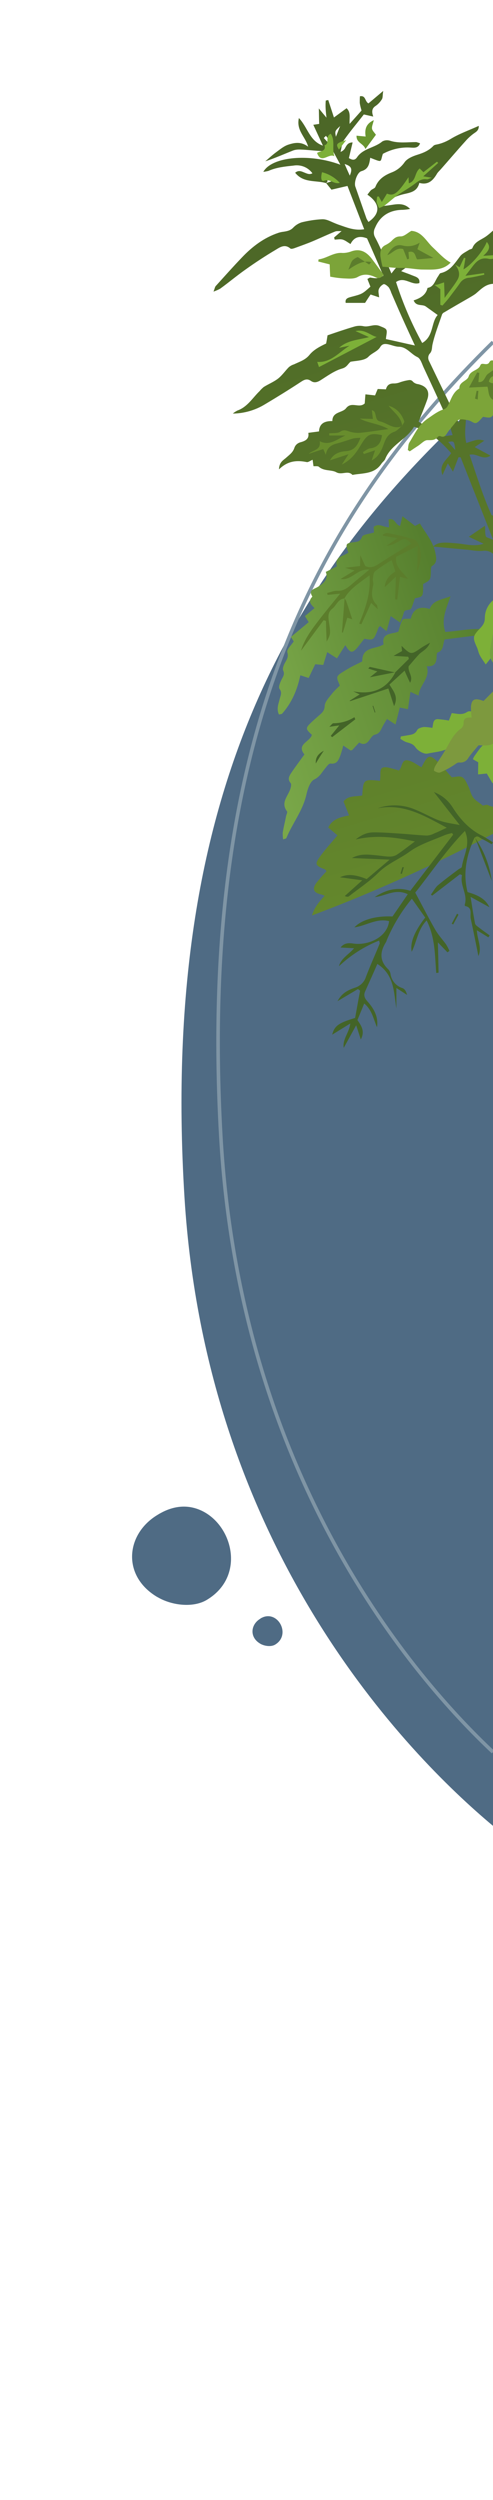 <?xml version="1.0" encoding="utf-8"?>
<!-- Generator: Adobe Illustrator 24.0.1, SVG Export Plug-In . SVG Version: 6.00 Build 0)  -->
<svg version="1.1" id="Livello_1" xmlns="http://www.w3.org/2000/svg" xmlns:xlink="http://www.w3.org/1999/xlink" x="0px" y="0px"
	 viewBox="0 0 277.1 1402.4" style="enable-background:new 0 0 277.1 1402.4;" xml:space="preserve">
<style type="text/css">
	.st0{clip-path:url(#SVGID_2_);}
	.st1{fill:#4F6B84;}
	.st2{fill:none;stroke:#7F95A5;stroke-width:2;stroke-miterlimit:10;}
	.st3{clip-path:url(#SVGID_4_);}
	.st4{fill:url(#SVGID_5_);}
	.st5{clip-path:url(#SVGID_7_);}
	.st6{fill:url(#SVGID_8_);}
	.st7{clip-path:url(#SVGID_10_);}
	.st8{fill:url(#SVGID_11_);}
	.st9{fill:#68952F;}
	.st10{clip-path:url(#SVGID_13_);}
	.st11{fill:url(#SVGID_14_);}
	.st12{fill:#436428;}
	.st13{fill:#7DB038;}
	.st14{fill:#7CA439;}
	.st15{fill:#688D2D;}
	.st16{clip-path:url(#SVGID_16_);}
	.st17{fill:url(#SVGID_17_);}
	.st18{fill:#7D993E;}
	.st19{fill:#5C7D2C;}
	.st20{fill:#51792D;}
</style>
<title>Planta</title>
<g>
	<defs>
		<rect id="SVGID_1_" x="71.5" y="33.9" width="205.6" height="990.3"/>
	</defs>
	<clipPath id="SVGID_2_">
		<use xlink:href="#SVGID_1_"  style="overflow:visible;"/>
	</clipPath>
	<g class="st0">
		<path class="st1" d="M88,895.6c0.4,0.2,0.7,0.4,1.1,0.6c7.8,4.4,19.6,5.8,27.2,1.2c24-14.4,13-47.7-8.8-51.9
			c-4.8-0.9-10.2-0.3-16,2.6c-0.9,0.5-1.8,0.9-2.7,1.5C70.8,860.2,68.3,883.6,88,895.6z"/>
		<path class="st1" d="M146.1,921.9l0.3,0.2c2.4,1.3,6,1.8,8.3,0.4c7.3-4.4,3.9-14.5-2.7-15.8c-1.7-0.3-3.4,0-4.9,0.8
			c-0.3,0.1-0.6,0.3-0.8,0.5C140.9,911.2,140.1,918.3,146.1,921.9z"/>
		<path class="st1" d="M277.1,218.4C170.7,312.5,89.1,435.8,103.7,671.8C116,869.3,229,984,277.1,1024.2"/>
		<path class="st2" d="M277.1,191.9c-94.1,92.5-166,214.2-153,445.2c10.8,191.6,108.8,304.2,153,345.7"/>
		<g>
			<defs>
				<path id="SVGID_3_" d="M314.3,411.1c1.6,7.8,3.6,15.5,5.7,24c-5.5-1.8-9.2-5.8-14.8-5.6c0.2,5.1,6.1,3.9,7.5,7.8
					c-2.1,0.7-4,1.4-5.9,1.9c-7.5,2.3-14.7,5.5-21.4,9.7c-3.4,2.1-6.4,5.2-11.1,2.7c-0.9-0.5-2.5,0.3-2.9,0.3
					c-2.1-1.8-4.2-2.8-5.4-4.5c-1.4-1.9-1.8-4.4-2.9-6.6c-0.9-1.8-1.8-4.1-3.4-4.9c-1.6-0.8-3.8,0-5.8,0.1c-2-2.2-4-4.7-6.2-7
					c-6.3-6.3-6.9-6.2-10.8,1.4c-2.4-1.3-4.7-3.2-7.3-3.8c-4.2-1.1-3.3,4.1-5.5,5.6c-2-0.7-4-1.2-6.1-1.7c-3.5-0.5-4.3,0.4-4.2,3.9
					c0,1.2-0.1,2.4-0.2,3.6c-9.3-1-9.4-0.8-10,8.2c-3.5,0.8-7.9-0.2-10.5,3.4l3.1,7.8c-5.2,1-9.4,2.1-11.7,6.8l5.2,4.4
					c-3.3,3.9-6.6,7.5-9.4,11.3c-3.6,4.9-3.3,5.6,2.4,7.8c0.3,0.1,0.5,0.6,0.8,1.1c-2.1,2.1-4,4.3-5.8,6.6c-2.4,3.5-1.3,5.5,3.1,6.4
					c0.6,0.2,1.2,0.4,1.7,0.7c-3.3,3.4-6,6.9-7.1,11c38.1-14.3,75.2-31.3,111-50.8c-1.1-0.5-2.4-1.1-4.1-1.7
					c1.4-7.3,1.4-7.4,4.3-9.1c9.1-5.3,18.8-9.3,28.9-11.9c1.5-0.3,3.1-0.5,4.6-0.6c0.2,1.3,0.5,2.4,0.6,3.4c1.7-1.1,3.4-2.1,5.1-3.2
					c0-2.4,0.8-3,4.4-4.8c2.7-1.4,5.5-2.5,8.4-3.5c2.4-1.6,4.7-3.1,7.1-4.7c-0.6,0.1-1.2,0.3-1.9,0.5c-6.4,1.7-12.6,4.1-19.3,6.3
					c-1.1-4.2-2.3-8.5-3.4-12.8c-2.3-9.2-4.5-18.5-6.8-27.7c-0.5-2.1-1.2-4.2-4.4-5.4C309.8,396.2,312.8,403.6,314.3,411.1"/>
			</defs>
			<clipPath id="SVGID_4_">
				<use xlink:href="#SVGID_3_"  style="overflow:visible;"/>
			</clipPath>
			<g class="st3">
				
					<linearGradient id="SVGID_5_" gradientUnits="userSpaceOnUse" x1="-889.713" y1="-286.966" x2="-881.46" y2="-286.966" gradientTransform="matrix(15.53 52.21 52.21 -15.53 28956.361 42118.566)">
					<stop  offset="0" style="stop-color:#4C6727"/>
					<stop  offset="1" style="stop-color:#688D2D"/>
				</linearGradient>
				<polygon class="st4" points="332.9,380.3 356.5,459.8 173.2,514.4 149.6,434.8 				"/>
			</g>
		</g>
		<g>
			<defs>
				<path id="SVGID_6_" d="M278.4,294.4c0.5-0.2,0.9-0.4,1.4-0.6l1.2,3.7l-0.9,0.4C279.6,296.7,279,295.6,278.4,294.4 M251.9,247.9
					c3.4-0.6,3.4-0.6,4,4.6L251.9,247.9 M193.7,92c3.5,1.1,4.7,2.4,2.9,6.5C195.4,95.9,194.7,94.3,193.7,92 M182,77.4
					c0.4-0.4,0.8-0.8,1.2-1.2c0.8,1,1.5,1.9,2.3,2.9c-0.4,0.3-0.7,0.6-1.1,0.9L182,77.4 M191.2,70.7c-0.9,2.1-1.5,3.9-2.4,6
					C188.2,73.5,188.2,73.5,191.2,70.7 M183.5,66c-1.6-1.9-2.7-3.2-4.3-5.2c0.1,3.6,0.1,6.2,0.2,8.7l-3.3,0.5l5.4,11.7
					c-7.5-2.6-8.5-10.2-13.5-15.5c-1.6,7,3.7,10.5,5.2,16.1c-3.9-3-7.6-2.3-11-1.2c-2.6,0.8-4.8,2.7-7,4.3c-2.2,1.6-4.1,3.4-6.1,5.1
					c5.5-1.8,10.6-4.1,15.7-6.1c1.4-0.5,2.9-0.6,4.4-0.5c3.1,0.1,6.2,0.5,9.3,0.7c3,0.2,5.9,0.3,8.8,0.4l4,7.4
					c-17.3-6.5-38.5-4.6-43.3,4c1-0.1,1.9-0.3,2.8-0.5c4.5-2,9.3-2.5,14.1-3c4.1-0.7,8.2,0.9,10.7,4.3c-1.6,0.9-3,0.2-4.5-0.4
					c-1.7-0.7-3.3-1.5-5.2,0.1c4.7,5.9,11.6,4.1,17.3,5.8c2.5-1.7-1.2-2.4-0.3-4.5l4.5,1.8c0,0.4,0,0.9,0.1,1.3l-4.2,1.4l3,3.7
					l9-2.1c3.1,8,6.2,16,9.4,24.3c-5.6,0.9-10-1.1-14.2-2.5c-4.8-1.7-6.6-3.3-9.7-3.1c-3.8,0.2-7.5,0.8-11.2,1.7
					c-1.9,0.6-3.6,1.7-4.9,3.1c-1.6,1.6-3.5,1.9-5.4,2.2c-0.9,0.1-1.9,0.3-2.8,0.6c-8.1,2.7-14.7,7.7-20.5,13.8
					c-5,5.2-9.8,10.6-14.7,16c-0.5,0.5-0.6,1.4-1.3,3.2c1.3-0.5,2.6-1,3.8-1.7c4.7-3.4,9.1-7.1,13.9-10.5c5.6-4,11.4-7.8,17.3-11.3
					c2.3-1.4,5.1-3.4,8.2-0.7c0.5,0.4,1.8,0,2.6-0.3c3.5-1.3,7-2.5,10.5-4c4-1.7,8-3.6,12-5.2c0.9-0.4,2-0.2,3.7-0.3l-4.2,3.6
					c0.1,0.4,0.2,0.8,0.3,1.2c1.5,0,3.1-0.4,4.5,0c1.4,0.4,2.8,1.5,4.4,2.5c1.9-3.8,4.9-4.9,9.3-3.2c3,6.7,6.1,13.9,9.2,21
					c-3.6,1.6-3.6,1.6-7.3,1c-0.4-0.1-0.9,0.4-1.7,0.8c0.6,1.6,1.2,3,1.7,4.3c-4.6,4.1-4.6,4.1-10.7,5.7c-1.8,0.5-3.7,0.9-3.2,3.4
					h10.9c1.1-1.7,2.1-3.3,3.1-4.7l4.8,1.6c-0.2-2-0.6-3.4-0.2-4.5c0.5-1.3,1.5-2.3,2.7-2.9c0.7-0.2,2.1,0.9,2.9,1.8
					c0.6,0.9,1.1,2,1.4,3c2.6,6,5.2,12,7.9,17.9c1.6,3.5,3.2,7,5.4,11.7c-6.1-1.3-11.1-2.5-16.3-3.6c0.1-0.6,0.1-1.1,0.2-1.6
					c0.7-4.2,0.3-4.1-3.6-5.7c-3.2-1.4-6.1,0.7-9.1,0.1c-1.8-0.4-3.6-0.3-5.3,0.2c-5.1,1.5-10.1,3.2-15,4.9
					c-0.3,1.8-0.5,3.2-0.8,4.6c-3.6,1.7-7,3.5-9.3,6.3c-2.4,3-5.7,3.9-8.8,5.4c-1,0.3-1.9,0.8-2.8,1.5c-2,2-3.7,4.5-5.9,6.3
					c-2.5,2-5.6,3.2-8.3,4.9c-0.8,0.7-1.6,1.4-2.2,2.2c-4,3.8-6.9,9-12.6,11c-0.9,0.5-1.8,1-2.5,1.7c6.4-0.1,12.6-1.9,18-5.2
					c6.9-4.1,13.7-8.3,20.4-12.7c2-1.3,3.5-1.8,5.5-0.4c1.7,1.2,3.4,0.8,5.2-0.3c4-2.5,8-5.5,12.4-6.7c2.7-0.8,3.2-2.7,4.7-3.8
					c3.5-0.6,7.9-0.6,10-2.8c2.1-2.2,5.1-2.9,6.6-5.4c1.1-1.9,2.6-1.9,4.3-1.6c2,0.4,4,1.3,6,1.4c4.6,0,6.9,4.1,10.6,5.8
					c1.7,0.8,2.5,3.6,3.4,5.6c4.5,9.7,9,19.3,13.3,29c1.2,2.7,1.9,5.5,3.1,9.2c-2.7,0.2-5,1-6.4,0.2c-4.4-2.2-8.5-5.1-12.7-7.8
					c1.7-4.2,3.4-8.3,4.9-12.5c1.5-4.5-0.4-7.4-5.1-8.5c-1-0.1-2-0.5-2.8-1.2c-1.3-1.6-2.3-1.1-4.1-0.8c-1,0.2-2,0.5-3,0.8
					c-1.2,0.5-2.4,0.8-3.7,0.8c-2.9-0.1-4,1.2-4.6,3.3l-4.6-0.2c-0.6,1.4-1.1,2.6-1.5,3.6l-5.4-0.6c-0.2,2.1-0.3,3.9-0.4,5.1
					c-1.5,1.4-3.2,1.2-4.9,1c-1.9-0.2-3.9-0.5-5.6,1.7c-2.1,2.7-7.7,1.8-7.7,7.2c-4.4-0.1-7.3,1.4-7.5,5.8l-6,0.8
					c0.6,3.6-1.8,4.6-4.8,5.4c-1.4,0.5-2.5,1.5-3,2.9c-0.8,2.6-2.7,3.9-4.5,5.5c-1.6,1.5-4.1,2.5-4.2,6.7c5-4.9,10.1-5.2,15.6-4.1
					c0.9,0.2,2-0.8,3.3-1.3c0.2,1.3,0.3,2.3,0.5,3.6c1.1,0.1,2.5-0.2,3.1,0.4c2.9,2.5,7,1.5,9.7,3c3.2,1.8,6.5-1.3,9.1,1.5
					c5.8-1.1,12.3-0.3,16.3-6.3c0.6-0.9,1.7-1.6,2.1-2.6c3.2-8.1,12-10.9,16.2-18.1c9.2,2.6,15.2,8.4,20.9,14.8
					c-2.5,3.8-7.1,6.3-4.9,12.3c1.1-2.5,2-4.3,3-6.6c1.1,1.7,1.8,2.9,2.9,4.7l3.1-8.1h1.2l18.3,46.3c-2-0.9-3.8-1.2-4.1-1.9
					c-0.6-1.7-0.3-3.7-0.5-6l-9.1,6.2l8.3,3.9c-5.3,1.8-10.1,0.2-15-0.2c-8.6-0.8-10.6-0.6-13.4,1.8l18.5,1.7c3.2,0.3,6.4,1,9.5,0.7
					c3.3-0.5,6.4,1.3,7.7,4.4c2.1,4.5,4.3,9.1,6.3,13.7c1.1,2.7,2.4,5,6.3,5.4c-0.3-1.9-0.7-3.7-1.3-5.5c-1.3-3.9-2.6-7.8-4.2-11.6
					c-1.2-2.4-1.2-5.2,0-7.5c1-2.2,2.3-4.3,3.7-6.2c5.2-6.7,10.6-13.4,16.1-20.4c0.9,2.3,1.9,5,2.1,5c4.1-1.1,3.2,3.5,5.8,4.6
					l3.9-1.7c1.4,1.2,2.3,2.7,3.6,3c1.1,0.3,2.5-0.7,3.7-1.1l4.8,4l2.9-3.6l9,3.8c0.8-1.9,1.3-3.2,1.8-4.6c9.9,5.4,8,4.5,11.5-3.8
					c8.5-0.1,8.5-0.1,10.3-3.4l7.3,0.8c0.4-2.1,0.7-3.8,1.1-5.7l9.5-1.1c-0.1-1.9-0.2-3.2-0.2-4.6c1.8-0.2,3.5,0.2,4.7-0.5
					c1.1-0.7,1.7-2.4,2.5-3.5l6.6,2.4l1.8-6.7c2.1,0.7,3.9,1.4,5.9,1.9c2.9,0.7,2.5-2.5,3.6-3.8c2,0.9,3.8,2.4,5.3,2.1
					c1.8-0.3,3.2-2.1,3.9-2.6c4.5-0.1,8.3,0.4,11.6-0.5c3.5-1,7.8,0.5,11.6-3.4c-7.3-1.8-13.3-4.7-20-5.4c-4.8-0.5-9.5-1.4-14.2-2
					c-4.7-0.6-9.3-1.7-13.7-3.2c-3.5-1.2-7.1-3.2-11.3-0.1c-0.4-2.7-1.6-4.2-4.2-3.6c-1.9,0.5-3.9,0.7-5.9,1.1
					c-1.4-6.3-1.7-5.2-10.4-3.2c0-1.5,0-3.1-0.1-5.4l-10.2,4.1l-1.6-5.1l-6.9,3l-2.8-3.5l-9.5,6.4l-2.9-4.1
					c-2.2,2.3-4.1,4.2-6.1,6.2c-5.1,0-9.3,2-11.9,6.9l-3.4-0.3c-1.5,1.6-2.4,3-3.6,3.7c-3.1,1.8-3.6,3-1.1,5.4
					c1.8,1.6,3.8,3,5.9,4.1c1.3,0.8,2.8,1.5,5.2,2.7c-2.1,0.5-3.2,0.8-4.2,1.1c-1.1,0.2-2.2,0.6-3.1,1.1c-0.9,0.6-2.1,1.6-2.1,2.4
					c0,1,1.1,2,1.8,2.9c-3.9,4.1-3.9,4.1-1.2,7.3c-5.2,6.2-10.4,12.4-15.5,18.5l-1-0.6c1.2-2.5,2.4-5.1,3.8-8
					c-4.5-2.2-9.4-0.3-14.1-1.7c-4.9-10.8-8.4-22.3-12.4-33.9c4.2-1.1,7.3,3.4,11.8,0.5l-8.9-4.8l5.4-3.6c-3.3-0.9-3.3-0.9-10.1,1.3
					c-1.6-6.2,0.3-12.5-0.1-18.7l-1.4-0.1c-0.9,2.5-1.8,5-2.7,7.5c-5.6-11.6-11.1-23-16.6-34.4c-0.9-1.5-0.8-3.4,0.4-4.6
					c1.3-1.5,1-3.3,1.4-5c1.3-5.8,3.5-11.3,5.4-16.9c0.3-0.5,0.7-0.9,1.2-1.1c4.7-2.8,9.4-5.5,14.1-8.2c1.2-0.7,2.4-1.4,3.5-2.2
					c3-2.5,5.6-5.5,10.1-5.6c1.3-0.2,2.5-0.9,3.2-2.1c1.8-3.1,3.3-6.3,7.3-7.2c0.4-0.1,0.8-0.9,0.9-1.4c0.2-3.2,2.5-5.2,4.7-6.8
					c-0.2-1.8-1.1-3.8-0.4-4.9c1.3-2,3.1-3.7,5.2-4.7c6-2.5,10.5-6.9,14.7-11.5c3.1-3.3,5.8-7,8.6-10.5c-3.4,0.8-6,2.5-8.8,3.7
					c-1.5,0.6-3.1,1.1-4.8,1.4c-3.2,0.7-6.4,1.4-8.6,4.5c-0.2,0.3-1,0.2-1.5,0.3c-4.7,1.2-9.9,1.5-12.6,6.4l-4-0.9
					c-3.2,2.8-5.6,5.4-8.4,7.3s-6.1,2.8-7.4,6.4c-0.2,0.5-1.2,0.6-1.8,0.9c-1.8,1.2-4,2.1-5.2,3.8c-3,3.9-5.5,8.1-10.8,9.3
					c-0.6,0.1-1,1.1-1.4,1.7c-1.8,2.4-2.3,6-6,6.6c-0.9,4-4.1,5.8-7.8,7c1.4,3.6,4.9,2,6.8,3.4l6.7,4.8c-3.8,4.1-2.1,11.9-8.7,15.7
					c-6-10.9-10.9-22.4-14.7-34.2c4.8-3.3,8.6,2,13.1,0.6c0.5-3-1.9-3.5-3.9-4.3c-1.9-0.8-4-1.5-6.3-2.4c1.8-1.6,4.1-2.1,3-5
					c-4.1,0.2-6.2,3.4-8.5,6.3c-1.6-3.7-2.9-7-4.4-10.2c-1.5-3.4-3-6.8-4.8-10.1c-0.9-1.6-0.9-3.6,0-5.3c2.8-6.7,8.2-10.1,15.8-10.1
					c1.3-0.1,2.6-0.2,3.9-0.5c-4.5-4.6-9.5-1.9-15.2-1.7c4.1-4.7,8.8-6,13.4-7c3.4-0.8,6-1.9,7-5.9c5.1,1.4,7.8-1.5,10-5.3
					c0.6-0.9,1.4-1.6,2.1-2.4c4.6-5.2,9.1-10.5,13.8-15.7c1.3-1.5,2.8-2.9,4.4-4.1c1.5-1.1,3.2-1.8,3.1-4.5
					c-5.5,2.5-11,4.4-15.9,7.4c-2.2,1.3-4.5,2.3-7,2.9c-0.9,0.2-1.9,0.3-2.5,0.8c-2.6,2.8-5.8,4.1-9.4,5.2c-2.5,0.8-5.5,2.1-6.9,4.1
					c-1.8,2.6-4.3,4.6-7.2,5.7c-4.1,1.6-7.5,3.8-9.2,8.1c-0.3,0.9-1.8,1.2-2.6,2c-0.7,0.8-1.3,1.6-1.9,2.4c7.3,5,7.4,10.6,0.6,15.3
					c-0.4-0.6-0.8-1.3-1.1-1.9c-2.1-6-4.2-12-6.3-18c-0.8-2.4,1.1-8,3.5-8.6c4.1-1.2,4.4-4.3,4.9-7.5c7.2,2.8,5.5,2.5,7.1-2.2
					c4.8-2.6,10.3-3.9,15.7-3.5c1.9,0.1,4.2,0.4,5.2-2.4c-0.7-0.3-1.4-0.5-2.1-0.7c-5,0-10,0.8-14.9-0.8c-1.4-0.4-3-0.3-4.3,0.5
					c-4.3,3.6-10.7,3.8-14.1,8.8c-1.4,2.1-3,1.4-4.6,0.5c0.7-3,1.4-5.8,2.1-8.8c-2.4,0-3.2,1.3-4,2.7c-0.5,1.2-1.6,2.2-2.8,2.6
					c0.7-2.5,0.7-4.9,1.8-6.4c3.5-5,7.5-9.7,11.3-14.6l5.3,1.2c-1-2.8-0.8-4.7,1.5-6.1c1.4-1,2.5-2.2,3.4-3.7
					c0.5-0.8,0.3-2.1,0.7-4.6l-8.3,7c-2.1-1.1-1.4-4.6-4.8-4c-0.1,1.2-0.1,2.5-0.1,3.7c0.2,1.5,0.6,2.9,1,4.3
					c-2.1,2.4-4.2,4.7-6.7,7.5c-0.2-3.6,0.8-6.5-1.7-8.8l-7.1,5.2l-3.2-9.8l-1.4,0.3C182.8,59.6,183.1,62.5,183.5,66"/>
			</defs>
			<clipPath id="SVGID_7_">
				<use xlink:href="#SVGID_6_"  style="overflow:visible;"/>
			</clipPath>
			<g class="st5">
				
					<linearGradient id="SVGID_8_" gradientUnits="userSpaceOnUse" x1="-889.713" y1="-285.418" x2="-881.46" y2="-285.418" gradientTransform="matrix(15.53 52.21 52.21 -15.53 28958.69 42117.926)">
					<stop  offset="0" style="stop-color:#4C6727"/>
					<stop  offset="1" style="stop-color:#688D2D"/>
				</linearGradient>
				<polygon class="st6" points="363,-2.5 449.7,288.8 167.9,372.6 81.3,81.3 				"/>
			</g>
		</g>
		<g>
			<defs>
				<path id="SVGID_9_" d="M249.3,335.8c-3.4,1.1-6.4,2.1-7.8,5.8c-5.7-1.8-9.3,0-10.6,5.4c-1.9,0.2-4.1-0.1-4.6,0.6
					c-1.2,1.9-1.6,4.3-2.4,6.7c-1,0.4-2,0.7-3,0.8c-3.1,0.7-6.3,1.3-5.3,6.4c-1.5,0.8-3.1,1.4-4.7,1.7c-3.8,1-7.4,2-7.3,7.8
					c-1.7,0.9-3.4,1.7-5,2.5c-1.8,0.9-3.6,2-5.4,3.1c-1.4,0.9-3.3,1.9-3.6,3.2c-0.3,1.3,0.9,3.2,1.4,4.8c-1.5,1.4-3,2.8-4.3,4.4
					c-1.7,2.2-4.1,4.6-4.2,7s-1.2,3.6-2.7,4.9c-1.5,1.3-3.1,2.7-4.6,4.1c-3.6,3.4-3.6,3.8,0.1,7.2c-1,3.9-8.9,5.3-4.2,11
					c-2.5,3.5-5.1,6.9-7.5,10.5c-1.1,1.7-2.1,3.5-0.2,5.6c0.5,0.6,0.1,2.4-0.3,3.5c-1.4,4-5.4,7.5-1.8,12.3c0.4,0.5-0.3,1.8-0.5,2.7
					c-0.6,3.1-1.4,6.2-1.9,9.3c0,1.3,0,2.6,0.3,3.9c1-0.5,1.7-0.6,1.8-1c3.4-8.2,9.2-15.3,11.2-24.2c0.7-3.2,2.1-7.5,4.5-8.6
					c3.1-1.5,4.2-4,6-6.1c0.9-1.1,2.1-2.9,3.1-2.8c3.7,0.5,4.5-2.1,5.5-4.5c0.6-1.8,1.2-3.7,1.6-5.6l4.2,2.8
					c0.5-0.2,0.8-0.2,0.9-0.3c1.1-1.2,2.3-2.5,3.9-4.2c2.5,1.6,4.3,0.7,5.8-1.5c0.8-1.1,1.8-2.7,3-2.9c2.5-0.5,3.2-2.3,4.1-4.1
					c0.8-1.6,1.8-3.1,2.7-4.7l4.8,3.1c0.9-3.5,1.6-6.4,2.4-9.5l4.6,0.9c0.5-3.4,0.9-6.4,1.4-9.7l4.6,2.1c0.4-6.1,6.7-9.6,4.6-16.5
					c4.3,0.4,5.4-1.9,5.5-5.1c0-0.9,0.1-2.5,0.6-2.6c3.4-1.1,2.8-4.4,3.9-7.3l14.2-1.8c4.6-0.6,9.4,0.2,13.7-2.6
					c-9.1-3.1-18.2-0.4-27.5,0.2c-2.5-7,0.6-13.1,2.9-20C251.8,335,250.6,335.4,249.3,335.8"/>
			</defs>
			<clipPath id="SVGID_10_">
				<use xlink:href="#SVGID_9_"  style="overflow:visible;"/>
			</clipPath>
			<g class="st7">
				
					<linearGradient id="SVGID_11_" gradientUnits="userSpaceOnUse" x1="-890.686" y1="-417.821" x2="-882.44" y2="-417.821" gradientTransform="matrix(17.174 -5.65 -5.65 -17.174 13077.566 -11784.4)">
					<stop  offset="0" style="stop-color:#7BA94A"/>
					<stop  offset="1" style="stop-color:#567F2E"/>
				</linearGradient>
				<polygon class="st8" points="127.6,375.4 269.2,328.8 300.6,424.3 159,470.9 				"/>
			</g>
		</g>
		<path class="st9" d="M342.3,409.1c-3.2,0.2-5.9,1-8.2,0.4c-3.3-0.9-6.4-2.8-9.5-4.3c-0.2-0.1-0.2-0.6-0.5-1.3
			c1.9-2.1,4.6-3.1,7.4-2.7c3.2,0.4,6.2,0.1,8.9-2.4c1.7,2.7,3.1,5,4.3,7c4.2-0.3,8.1-1.3,11.7-0.6c3.2,0.7,6.1,3.2,9,5.2
			c0.6,0.4,0.5,1.9,0.8,3.1c-3,0.3-6,0.5-9,0.4c-1.3-0.1-2.5-1.5-3.6-2.4c-4.9-3.7-7.1-3.2-10,2.1c-1.3,2.5-2.4,5-3.8,7.5
			c-0.7,1.2-1.7,2.2-2.8,3C336.2,418.5,340.4,414.7,342.3,409.1"/>
		<path class="st9" d="M211.3,75.6c-1.9,2.6-3.7,5-5.9,8c-1.1-3.2-5.2-3.4-5-7.5c1.8,0.2,3.3,0.3,5.1,0.5c-0.5-3.6-0.2-7,4.6-9.2
			c-0.5,2.2-1.2,3.6-1,4.8C209.3,73.3,210.4,74.3,211.3,75.6"/>
		<g>
			<defs>
				<path id="SVGID_12_" d="M218.4,291.4c0.1,1.4,0.2,2.8,0.3,4.4c-3.1,0-5.9-2.6-8.7-0.2c0.1,1.1,0.2,2.1,0.2,3.1
					c-2.6,0.8-6.3,1.1-6.7,2.4c-1.1,3-2.9,2.8-5.1,3.1c-4.1,0.5-4.3,1.1-2.6,5.8c-3,2.2-8,2.1-6.4,7.7l-6.3,3.1
					c1.7,4.4-1.5,6.5-4.3,8.3c-2.2,1.5-5.7,1.6-3.2,5.6c-2.8,2.6-0.7,4.5,1.2,6.4l-5.4,4.5l2.1,3.4c-3.4,2.8-6.6,5.5-10,8.3
					c0.6,0.9,1.2,1.8,1.6,2.5c-1.4,2.1-4.1,4.6-3.6,6.1c0.9,3-0.7,4.5-1.7,6.6c-0.5,1.1-1.1,2.7-0.6,3.7c1,2.1-0.2,3.5-1,5.1
					c-0.8,1.7-1.8,4.1-1.1,5.1c1.6,2.1,0.6,3.7,0.1,5.7c-0.7,2.8-1.9,5.6-0.4,8.7c0.8-0.2,1.5-0.2,1.8-0.5
					c5.4-6.1,8.5-13.3,10.2-21.5l4.7,1.5c1.3-2.8,2.5-5.3,3.7-7.7l4.5,0.4c0.7-2.4,1.5-4.7,2.2-7.2l5.5,3.5l4.7-7.4
					c2.8,4.6,3.9,4.7,6.9,1.2c1.3-1.6,2.5-3.2,3.8-4.8c4.9,0.9,5.1,0.8,7-3.7c0.4-0.9,0.6-1.8,1-2.6c0.1-0.3,0.5-0.5,0.9-0.8
					l3.6,2.9c0.9-3.2,1.6-5.8,2.3-8.5l5.3,3.6c0.8-1.7,1.5-3.5,2-5.3c0.3-1.5,1.4-1.6,2.4-1.8c0.5,0,1.1-0.2,1.5-0.4
					c0.5-0.4,0.7-1.3,1-2c0.5-1.4,1-2.8,1.4-4.1c4.7-0.9,4.7-0.9,4.6-8c4.3-2.3,4.3-2.3,4.4-7.7c0-0.8,0.1-2.1,0.6-2.4
					c3-1.7,2.5-4.4,2-6.9c-1.1-6.6-5.6-11.5-8.8-17c-1.4,0.7-2.1,1.1-2.7,1.4l-7.1-5.4l-1.3,5.4C222.2,294.5,222,290.2,218.4,291.4
					L218.4,291.4z"/>
			</defs>
			<clipPath id="SVGID_13_">
				<use xlink:href="#SVGID_12_"  style="overflow:visible;"/>
			</clipPath>
			<g class="st10">
				
					<linearGradient id="SVGID_14_" gradientUnits="userSpaceOnUse" x1="-878.468" y1="-452.47" x2="-870.226" y2="-452.47" gradientTransform="matrix(12.909 -4.247 -4.247 -12.909 9557.847 -9209.76)">
					<stop  offset="0" style="stop-color:#7BA94A"/>
					<stop  offset="1" style="stop-color:#567F2E"/>
				</linearGradient>
				<polygon class="st11" points="129.9,320.4 237.4,285 264,365.7 156.4,401.1 				"/>
			</g>
		</g>
		<path class="st12" d="M266.9,469.4c-4.5,9.8-6.9,20-4.1,31c5,1.5,9.8,3.3,12.3,8.5l-10.6-5.8c0.9,5.6,1.6,10.3,2.5,14.9
			c0.2,1,1.6,1.8,2.6,2.6c1.8,1.4,3.7,2.7,5.6,4.1l-0.7,1.1c-1.9-1.2-3.9-2.4-6.5-4c0.3,5.5,3,9.7,0.9,14.5c-1.4-7-2.8-14-4.3-20.9
			c-0.6-2.6,1.3-6.3-3.2-7.2c-0.1,0-0.2-0.5-0.2-0.7c1.9-5.9-2.9-10.8-1.5-16.6l-1.2-0.5l-15.6,12l-0.7-0.6c1.3-1.7,2.3-3.7,3.8-5.1
			c3.7-3.1,7.6-6,11.5-8.9c0.7-0.6,2.1-1,2.1-1.6c0.9-6.4,5.1-12.6,1.7-20.1c-10.7,11-19.1,23.6-27.9,34.6
			c4.1,7.6,7.5,14.3,11.3,20.9c1.7,2.9,4,5.4,6,8.1c0.7,1.2,1.4,2.4,1.9,3.7l-1.1,0.8c-1.6-1.7-3.3-3.4-5.4-5.6
			c0.2,6,0.3,11.5,0.4,17l-1.3,0.2c-0.8-9.8-0.5-19.7-5.4-29.5c-5.1,5.3-5.5,12-8.4,17.6c-1-5.1,1.5-11.4,7.6-19.2l-7.5-10.6
			c-5.8,7-10.5,14.8-14.1,23.2c-0.1,0.4-0.2,0.7-0.4,1.1c-3.5,5.5-3.8,10.6,1.3,15.4c0.6,0.7,1.1,1.6,1.2,2.5c0.5,3.8,3.2,6.9,6.8,8
			c1.3,0.5,2.1,2.1,2.5,3.8l-6-3.9c0,4.3,0,7.9,0,11.5c-1.5-9.2-1.1-18.8-10.7-25c-2.2,5.1-4.6,10.3-6.9,15.5
			c-0.9,2.1-0.3,3.7,1.3,5.5c3.6,4,6.3,8.6,5.4,14.5c-2-4.5-2.7-9.6-7.2-13.3c-1.3,3.3-2.6,6.3-3.8,9.3c2.1,3.1,4.4,6.1,1.9,10.9
			l-2.6-8l-7,12.7c-0.8-4.9,3-8.3,3.7-13.7l-10.2,6.3c1.3-5,3.6-6.6,12.9-9.4c0.9-4.9,1.8-10.1,2.8-15.3l-1.2-0.9l-11.5,6.8
			c1.8-3.3,4.2-5.7,9.6-7.5c3.1-0.9,5.5-3.2,6.4-6.2c2.4-6.3,5.2-12.4,7.7-18.6c0.1-0.3-0.1-0.7-0.3-1.7c-8.4,3.3-16,8.2-22.6,14.4
			c1.2-4.5,5.4-6.4,8.5-10.1l-7.6-0.4c2.1-2.7,4.7-2.6,7.4-2.2c7.7,1.1,18.8-3.2,19.9-12.6c-7-1.8-12.9,2.6-19.5,3.5
			c3.8-4.2,12.1-6.6,21.4-6.1l8.6-12.5c-7-3.4-12.6,1.1-18.6,1.6c6.1-4,12.6-5.9,20-3.5l24.1-31.5c-0.2-0.3-0.4-0.6-0.6-0.9
			c-1.4,0.3-2.7,0.6-4,1.1c-6.7,2.9-14,5.1-19.7,9.2c-5.7,4.2-12.4,6.7-17.6,11.8c-5,5-11,8.9-16.6,13.3c-0.5,0.4-1.2,0.5-2.4-0.1
			l9.8-8.8l-12.5-1.7c4-1.9,8.3-1.7,15,1l12.9-10.9l-21.2-0.9c5-2.7,9.5-1.9,14-1.5c2.4,0.2,4.8,0.7,7.2,0.7c1.4,0,2.9-0.3,4.1-1.1
			c3.2-2.1,6.3-4.6,10.1-7.4c-11.4-2.5-22.1-3.7-33.3-1.1c3.6-2.8,6.3-4,10.5-4c4.8,0,9.7,0.4,14.5,0.7c5,0.3,10,0.9,15,1.1
			c1.5-0.1,2.9-0.5,4.2-1.2c2.2-0.9,4.4-2,7-3.2c-12.4-6.6-24.1-13.8-38.9-10.9c6.2-2.2,13-2.2,19.3,0c4.7,1.7,9.1,4.2,13.7,6.2
			c1.9,0.8,3.8,1.4,5.8,1.8c2.1,0.5,4.4,0.8,7.4,1.4l-14.5-18.5c4.5,1.7,8.2,4.8,10.7,8.9c4.3,6.7,9.5,12.3,16.8,15.8
			c1.9,1.1,3.8,2.2,5.6,3.5c-0.2,0.4-0.4,0.7-0.6,1.1c-1.9-1.1-3.7-2.2-5.7-3.1c-1.2-0.6-2.3-2.2-3.9-0.6V469.4z"/>
		<path class="st13" d="M336.9,474.8c-0.4-2.3-0.8-4.7-1.3-7.4l-4.3,1.1c-0.1-2.8-0.3-5.5-0.4-8.4h-4.2c0.1-1.5,0.2-2.7,0.3-3.9
			c0.5-4.1-0.8-7.2-3.8-10.8c-0.7-1.2-0.9-2.6-0.4-3.9c1.2-2.3,2.5-4.5,4-6.6l-3.9-2.9c3.9-3.4,7.4-6.6,11.1-9.6
			c0.5-0.4,1.6-0.2,2.5-0.2c2.1,0.1,4.6,1,6.4,0.3c6-2.2,11.9-1.4,18.7-1.1c1.6,3.2,3.3,6.8,4.9,10.4c0.3,0.5-0.1,1.4-0.2,2.1
			c-0.3,1.3-0.4,2.7-0.3,4.1c0.9,4.6,1.1,4.5-3.5,6.2c0.4,2.1,0.7,4.3,1.1,6.9l-3.4,0.7c-0.4,2.4-0.8,4.9-1.3,8.1l-5.2-3.6
			c-0.5,1-0.9,2.1-1.1,3.1c-0.2,4.6-3.4,6.8-6.7,9.2c-1.7,1.4-3.3,2.9-4.8,4.5C340,474,339.1,475.7,336.9,474.8"/>
		<path class="st12" d="M395.3,444.2c3.3-2.1,6.1-4.3,3.9-9.2c3.9-0.3,6.2,2,8.8,3.5s5.4,3.3,8.6,5.4c3-4.1,8-6.2,9.7-11.5
			c1.3-0.2,2.5-0.6,3.7-1.1c1.7-1.2,3.3-2.4,4.8-3.8c3.2-2.6,6.4-4.7,8.3-9.1c1.8-4.4,5.4-7.9,9.8-9.7c-2.6,3.5-5.3,7.1-8.3,11.2
			l15.3-5c0,0.1,0.1,0.2,0.1,0.3l-14.7,7.2c6.9,2.6,12.5,0,18.5,0c-1.3,2.6-3.7,2.5-5.6,3c-2.1,0.5-4.4,0.7-7.2,1.2l2.5,3
			c-1.8,0.9-2.7-0.3-3.7-1.3c-4.3-4.2-6.7-4.4-11.5-0.9c-3.4,2.5-6.6,5.2-10.4,8.2c5,3.2,9.7,1.5,14.4,1.4c-4.5,3.2-8.8,3.2-16,0.1
			l-8,7.8c3.4,4.2,7.9,6.1,12,8.8c10.7-10.5,22.7-19,37.2-23c0.3,0.5,0.5,0.9,0.8,1.4c-2.8,1.4-5.7,2.7-8.5,4.1
			c-2.8,1.4-5.7,2.9-8.4,4.5c-2.7,1.6-5.5,3.6-8.6,5.7c3.8,3.2,8.7,4.6,13.6,4l-0.2-0.1h7.5c-8.1,3.9-15.7,2.4-23.2-2.5l-8.9,6.4
			c5.4,6.2,12.7,8.2,19.4,11.7c2.5-2,4.8-4.2,7.4-5.9c5-3.3,10.1-6.3,15.1-9.5c1.4-1.1,2.6-2.4,3.7-3.8l-0.1-0.1
			c1.7,1.6,3.4,0.8,5.2,0.2c2.4-1,4.9-1.8,7.5-2.4c1.9-0.2,3.8-0.2,5.7-0.1l0.1,1.1l-9.5,3.1c2.3,4.2,5.7,7.7,3.6,12.9
			c-0.5-2-1.2-4-2-6c-1.1-1.9-2.4-3.7-3.8-5.4c-4.9,0.2-11.6,3.3-16.5,7.8l8.3,5.2c-4.4,0.7-7.3-2.1-11-4.5
			c-3.6,2.4-7.4,4.8-11.8,7.7c7.4,5.7,15.2,8.5,22.5,11.9c6.6-4.2,12.1-9.9,21.7-9.7l-5.7,3.7l8.5,2.8c-3.1,1.6-4.4,2.1-7.4,0.3
			c-6-3.7-9.7-0.5-14.2,3.9l15,6.7c-0.4,1.6-0.7,3.1-0.8,4.7c0.2,2,0.4,3.9,0.9,5.8c-3.6-3.1-2.2-6.6-2.6-9.7l-28.3-11.6
			c1,5.1,3.6,8.7,6,12.3c0.6,0.9,2.2,1.1,3.4,1.5c3.5,1.2,7.2,2,10.6,3.5c2,1,3.8,2.5,5.2,4.3l-15.9-6l-0.8,1
			c0.9,2.1,1.8,4.2,2.8,6.3l-0.7,0.5l-6.7-8.1c-3.1,2.8-1.4,7.1-3.3,11.1c-1.2-3.7-1-7.7,0.8-11.2c1.1-2.4,0.6-4.1-0.5-6.3
			c-1.4-3.1-2.7-6.2-3.9-9.4c-6.3-3.7-12.2-7.1-18.8-11c-0.5,2.7-0.9,4.4-1.1,6.2c-0.3,2.4,0.6,4,2.9,5.5c7.8,4.9,8.3,5.7,11.2,12
			l-13-11.3c-0.9,6.5,1.5,11.8,1.1,17.5l-3.1-7c-1.3,3.4-2.2,5.9-3.1,8.4c-1-2.6-0.5-5.6,1.3-7.8c1.7-2.1,1.8-4.3,1.4-6.8
			c-0.9-5.7-1.5-11.4,0.6-17l-17.2-13.1c-3.5,5.7-4.2,11.6-5,17.4c-0.9,5.7-1.4,11.5-1.4,17.3c0.1,5.9,1,11.8,1.6,18.1
			c-2.6-3.6-4.9-15.3-4.4-19.4c0.9-6.8,1.5-13.6,2.2-20.7c-6.6,1.2-10.6,5.9-15.3,9.3c2.3-4.6,6.3-8.1,11.2-9.7
			c3.7-1.4,5.9-3.4,6.6-7.3c0.3-1.8,1.4-3.5,2.1-5.5c-4.5-4.4-9.9-7.4-16.1-10c-6.8,7.5-11.9,16.4-14.6,26.2
			c6,6.9,8.5,16.2,6.6,25.2c-0.3-2.5-0.6-5.1-1-8.3l-4.6,2.8c-0.1-0.2-0.2-0.3-0.4-0.5l5-5c-1.5-3.7-3.2-7.6-5.2-12.5l-3.2,5.2
			l-0.8-0.2c0.7-4.1,1.5-8.2,2.4-13.1l-11.6,6.4c1.7-3.6,4.9-6.4,8.8-7.5c3.6-1.1,5.6-3.4,7-6.6c1.2-2.7,2.6-5.4,3.9-8L395.3,444.2z
			"/>
		<path class="st13" d="M307.2,450.3c-8.1-2.1-15.1-7.7-24.1-8l-2.6-5c-1.1,0.6-2.1,1.2-3.7,2l-3.2-5.4l-4.9,0.5
			c0-2.4,0.1-4.5,0.1-6.8l-3-1.7c0.2-0.6,0.5-1.2,0.8-1.7c1.2-1.7,2.3-3.3,3.6-4.9c0.9-1,1.9-2,3-2.9c1.1-0.9,2.4-1.6,3.2-2.8
			c3.6-5.5,10.9-7.2,16.5-3.6l2.1,1.4c2.7-4,7-6.7,11.8-7.4c2.7-0.4,5.8,1.9,9.4,3.2c-1.2,2.9-2.2,5.4-3.6,8.6
			c0.3,2,2.5,4.6-0.9,7.7c-1.6,1.4-1.4,5.4-1.3,8.1c0.1,2.7-0.8,4.8-1.8,7.3c-1.3,3.2-1,7.2-1.4,11.4"/>
		<path class="st14" d="M305.6,227.7c-1.3,0.5-2.1,1.2-2.6,1c-4-1.7-8.2,1-12.4-0.5c-1.6-0.6-4.9,0.8-6.2,2.3c-2.1,2.6-4,2-6.1,0.7
			c-2.3,3.4-2.3,3.4-6.8,2.6c-1.3,1.3-2.5,3.1-4,3.5c-1.2,0.3-2.9-1.4-4.5-1.6c-2.5-0.4-5.2-1.3-7.1,1.4c-1.4,1.9-3.1,3.6-4.4,5.6
			c-1,1.5-1.7,2.9-3.9,2c-0.5-0.2-1.1-0.1-1.5,0.3c-1.6,2.1-3.5,1.9-5.9,1.9c-1.7,0-3.4,2-5.1,3.1c-1.7,1.1-3.2,2.1-4.8,3.2
			l-1.1-0.8c0.3-1.3,0.2-2.9,0.8-4c3-4.8,5.2-10,10.3-13.5c3.1-2.1,5.8-4.3,9.4-5.4c0.8-0.3,1.5-0.9,1.9-1.7
			c1.9-3.5,2.8-7.7,6.6-9.9c-0.2-3.8,4.4-4.1,5.2-6.7c1.1-3.6,5.4-3.2,6.6-6.3c0.8-2.1,3.8,0.8,5.1-1.8c1.1-2,3.2-0.2,4.8-0.1
			c2.6,0.2,5.2-1.2,7.8-1.9c2.2-0.6,4.5-1,7.1-1.6c-0.3,3.9,0.8,7.1-1.5,10.2c-1.3,1.8-1,4.8-1.5,7.6L305.6,227.7"/>
		<path class="st13" d="M273,372.7c-1.3-2-2.5-3.5-3.4-5.3c-0.7-1.3-0.9-2.9-1.5-4.2c-2.5-5.5-2.5-6.3,1.6-10.6
			c1.6-1.7,2.8-3.2,2.8-5.8c0-9.2,9-15.3,16.9-12.4c3-2.3,5.6-4.3,8.3-6.3c0.2,0.2,0.3,0.4,0.5,0.6c0.9-1.6,1.7-3.2,2.8-5.1
			c5.6,2.6,6.7-5.5,11.6-5c0.5,6.7-1.8,12.6-3.5,18.7c-0.5,1.3-1.6,2.3-3,2.8c-4.2,0.9-6.9,3.5-9.3,6.7c-1.1,1.5-2.4,2.9-3.4,4.5
			c-3.1,4.9-6.6,9.1-11.8,12.2C278.3,365.2,276.3,368.9,273,372.7"/>
		<path class="st12" d="M357,245.1l-1.8,5c4.6,0.7,7.5-3.1,12.2-4c-0.9,1.5-1.2,2.7-1.9,3.1c-2.4,1.4-4.9,3.3-7.5,3.6
			c-5,0.6-7.4,3.6-9.4,7.8c4.7,0.3,9.3,0.9,13.8,0.9c3.8,0,7.5-3.7,8.3-7.5c0.2-1.1,0.7-2.1,1.6-2.9c0,1.3-0.1,2.6-0.2,4.8l9.3-7.9
			c-0.8,3.7-1,4-5.2,7.5c-2.4,2-4.9,3.9-8.2,6.4c5.4,0.9,10,0.2,14.4-0.2c3-0.3,3.7-2.3,3.1-7.3l1.9,3.3l5.5-4.8
			c-0.3,4.1-3.8,5.4-5.4,8.7l20.8-0.9c-8.2,3.2-17,1.5-25.8,3.4c0.9,1.6,1.6,3,2.5,4.6c-4.2-0.4-5.4-7.3-10.7-4.1l2.4,7.2
			c-3.7-1.4-3.6-4.7-5.3-7.3l-16.7-1.8c2.5,4.1,4.9,7,9.7,6.7c1.5-0.1,3.1,0.8,4.7,1.3l-0.2,1.1l-8.5-1c0.4,2.1,0.7,3.9,1,5.6
			l-0.5,0.3c-1.3-2.8-2.6-5.6-4.1-8.9c-1.3,1.2-2.1,1.9-3.8,3.5c0.8-2.3,1.3-3.8,1.8-5.1c-4.5-3.9-11.7-3.9-20.1,0.1
			c6.7,3.5,12.9,7.2,15.8,14.5c-0.9-0.8-1.8-1.5-2.7-2.3c-5.5-5.4-12.2-9.3-19.6-11.6c-1.4-0.4-3.1-0.2-5.7-0.3
			c3.8,4.8,6.2,9.1,11.8,10.1c2.3,0.4,5.2,1,6.8,4.8l-9.2-3c0,1.8,0,3.2,0.1,5.8l-5.8-11l-4.8,9c-0.9-4.7,1.7-7.3,2.8-10.3
			c-1-3.4-3.5-4.5-6.4-4.4c-1.6-2.6-0.6-4.1,1.3-5.5c3-2.2,5.9-4.6,9-6.7c1.8-1,2.9-2.9,2.9-5c0.1-2.1,1.1-4.1,1.7-6.2l1.1,0.2
			c-0.2,1.9-0.4,3.8-0.7,6.7l5.1-4c0.2,0.3,0.5,0.5,0.7,0.8l-7.8,8.9l8-1.5l0.2,0.9c-3.1,1-6.1,2.6-9.3,2.9
			c-4.1,0.4-6.9,2.4-10.1,5.2c0.8,0.2,1.7,0.4,2.5,0.4c6.4-0.8,12.9-1.7,19.3-2.4c3.1-0.2,5.7-2.2,6.7-5.1c-1.1-2-2.1-4.1-3.1-6.1
			l1-0.7l3.5,4.8c2.4-3.8,4.5-7.1,6.6-10.4L357,245.1"/>
		<path class="st14" d="M215,149.6c-0.5-1.9-0.9-3.9-1.2-5.9c-0.2-2.7,0.2-5.1,3.2-6.4c1.3-0.7,2.5-1.5,3.5-2.6
			c1.4-1.3,2.4-2.1,4.7-2.1c1.9,0.1,4-2,6-3.1c6,0.4,8.4,5.9,12.2,9.4c2.9,2.7,6.2,6.4,9.9,8.4c-4.5,4.6-10.1,3.9-15.6,3.9
			c-4,0-7.9-1-11.9-0.9C222.2,150.4,218.8,149.9,215,149.6"/>
		<path class="st13" d="M225.3,413.1c1.2-0.2,2.4-0.4,3.6-0.6c2.1-0.4,4.3-0.4,5.6-3c0.5-1,2.4-1.5,3.7-1.7c1.6,0,3.2,0.2,4.8,0.5
			c0.6-2,0.1-5,3.2-4.9c2,0.2,4.1,0.4,6.1,0.8l1.6-4.2c3,0.3,5.7,1.3,8.6-0.6c2-1.3,5,0.5,6.3,3.1c1.4,2.6-0.7,3.4-2.3,4.8
			c-4,3.3-8,6.7-11.7,10.4c-4.1,4-9.5,3.9-14.4,5c-2,0.5-5.5-1.5-6.8-3.4c-1.6-2.3-3.4-2.4-5.5-3.1c-1.1-0.5-2.1-1.1-3.1-1.8
			C225.2,414,225.2,413.5,225.3,413.1"/>
		<path class="st14" d="M185.6,155.2c-0.1-1.8-0.2-4-0.3-6.9l-6.4-1.6c0.1-0.6,0.1-1.2,0.2-1.2c4.6-0.6,8.5-4.1,13.5-3.6
			c1.7,0,3.3-0.3,4.9-0.9c4.8-1.7,8.3,0.2,11.2,3.8c2.3,3,4.5,6.1,7,9.4c-1.4,1.4-2.5,2.4-4.7,1.3c-3.2-1.5-6.4-2.2-10-0.1
			c-1.9,1.1-4.7,0.9-7,0.8C191,156.1,188.3,155.7,185.6,155.2"/>
		<path class="st15" d="M225.9,238.9c-1.4,1.1-2.7,2.8-4.3,3.3c-3.2,1.1-4.6,3.4-5.7,6.4c-1.3,3.6-2.7,7.4-7,9.7
			c0.7-2.1,1.2-3.6,1.9-5.7l-6.3,2.1l-0.5-1.1c1.3-0.7,2.6-1.9,4-2.1c4.6-0.5,6.2-3.4,6.7-7.4c-6.4-1.4-8.2-0.5-11.5,4.9
			c-2.6,4.4-5.4,8.8-11.1,11.6l3.8-5.8l-10.4,3.4c1.9-3.7,5.5-4.9,8.7-5.1c4.9-0.3,6.7-3.1,8.4-7.5c-1.3,0-2.6,0.1-3.9,0.3
			c-3.1,0.9-6,2-9.1,2.8c-3.4,0.8-5.8,2.4-6.5,6.4c-0.4-0.9-0.8-1.9-1.4-3.2l-8.2,2.7c2.3-2.3,7-1.9,6.2-7.1
			c5.5,2.8,9.7-1.1,14.4-3.2c-3,0-6,0-9,0c0-0.4-0.1-0.8-0.1-1.2c2.1-0.3,4.7,0.1,6.2-0.9c2.1-1.5,3.7-0.6,5.6,0
			c1.8,0.5,3.6,0.7,5.5,0.6c5.2-0.5,10.3-1.4,16-2.1c-5.2-3.1-11.1-3.2-16.1-5.9l7.4,0.2c-0.2-1.6-0.4-3.1-0.6-5
			c0.7,0.4,1.2,0.6,1.4,0.9c1.2,1.7,0.4,4.9,3.2,5.5c4.2,0.9,7.7,4.9,12.6,2.5L225.9,238.9z"/>
		<path class="st12" d="M222,377.3l7.8-7.7l-0.3-1.2l-8.3-0.5l4.8-2.7c-0.1-0.8-0.2-1.5-0.3-2.9c5.3,5.1,5.3,5.1,11.2,1
			c1.2-0.8,2.5-1.5,4.8-2.8c-1.6,4-4.7,4.8-6.4,6.8c-2,2.1-3.9,4.5-5.6,6.4c-0.6,3.3,2.8,5.7,0.8,9.3c-1.1-2.3-2-4.2-3.1-6.8
			l-8.5,7.8c2.2,3.6,5.2,6.8,2.6,12.1l-3.2-9.9l-21.5,7.1l-0.3-0.2c1.7-1.1,3.5-2.2,5.7-3.6l-3.7-1.7c10.4,2,18.5-0.9,23.6-10.4
			L222,377.3z"/>
		<path class="st12" d="M358.4,330.1l3.1,2.8c-11.4-0.5-21.7-0.2-31.7,3.4c0.9-2.1,2.8-3.6,5.1-3.8c5.3-1.1,10.6-1.9,15.9-2.4
			c2.5-0.2,4.7-0.3,6.2-2.7c0.5-0.8,1.2-1.5,2-2c2.9-2,4.8-5.3,5.1-8.8c0.3-1.7,1.2-3.3,2.7-4.3c-0.2,2.1-0.3,4.2-0.5,6.8
			c6.6-1.7,12.9-5.6,19.3-0.5C374.4,317.4,365.3,320.7,358.4,330.1"/>
		<path class="st13" d="M271.6,143.5l8.4-0.5c-1.2,1.9-3.5,2.7-5.7,2.1c-4.3-0.8-6.6,1.6-8.8,4.5c-1,1.3-2,2.6-3.9,5.1l10.5-1.5
			c0,0.3,0.1,0.6,0.1,0.9c-2.8,0.6-5.6,1.3-8.5,1.7c-2.1,0.1-3.9,1.2-5.1,2.9c-1.9,2.8-4,5.4-6,8.1c-1.2,1.6-2.6,3.1-3.9,4.6
			l-1.2-0.4c0-2.8,0-5.6,0-8.8l-3.3-2.4c0.6,0,1.2-0.1,1.8-0.2c1-0.3,2-0.7,3.6-1.2c0.1,2.5,0.2,4.9,0.3,8.7
			c2.8-3.9,5.3-6.9,7.2-10.1c1.8-3,0.8-5.9-1.3-8.6l2.5,1.5l2.5-5.3l0.8,0.2c-0.3,2.1-0.7,4.1-1.1,6.3c4.4-2.4,11.1-10.2,13.1-15.4
			C276.1,138.6,274.7,140.8,271.6,143.5"/>
		<path class="st12" d="M412,420.8c7.8,0,13.7-2.9,20-4c-6.4,4-13.8,5.9-21.3,5.6c-1.7,3.9-3.4,7.7-5.1,11.6l-0.9-0.2
			c0.4-2,0.5-4.2,1.3-6c1.9-4,4.2-7.9,6.7-11.6c1.6-2.3,2.7-4.2,1.7-7.1c-1-3-0.3-6.3,1.7-8.7l0.7,9.9c5.3-3.3,8.1-8.6,13.6-10.1
			C423.1,405.9,416.9,412.9,412,420.8"/>
		<path class="st13" d="M212.9,110.2l1.7,3.1c1.1-1.7,2-3.2,2.9-4.7c3.8,1.6,6,0,12.1-9.2c0.1,1.3,0.1,2.1,0.2,3.4
			c4.2-1.3,3.1-5.9,6.1-8.3c0.6,0.6,1.2,1.2,2.1,2.1l7.6-5.9l0.7,0.7l-8.4,7.5l4.8,0.8c-1.5,0.5-2.2,1-2.8,0.9
			c-2.6-0.4-4.5,0.7-6.5,2.3c-3.1,2.4-6.6,4.3-9.7,6.4c-2.6,1.8-4.9,4-7.4,5.9c-1,0.6-2.1,1.1-3.2,1.5c-0.6-1-1-2.1-1.4-3.2
			c0-1.1,0.1-2.2,0.3-3.2L212.9,110.2"/>
		<path class="st13" d="M179.3,205.9l-1-2.9c7.7,0.6,12.3-5.5,18.2-9.1l-5.9,1.2c4.7-4.3,10.7-4.4,16.8-6l-7.6-3.4
			c5.3-1.2,8.5,2.6,11.9,3.3L179.3,205.9"/>
		<path class="st12" d="M350,361.6l10,6.4c-0.1,0.4-0.3,0.7-0.4,1.1l-4.9-0.7c1.7,8.4,9.7,18.1,17.3,20.8c-1.1,2.2-2.1,4.4-3.2,6.8
			c-2.4-1.8,0-3.7-0.4-5.9c-7.8-4.4-11.6-12.2-15.2-20.2c-0.2-0.3-0.2-0.8-0.4-1.1c-2.1-2.1-2.3-4.9-2.6-7.5L350,361.6z"/>
		<path class="st12" d="M391.7,361.3c-6.4,0.8-11.6,1.5-16.7,2c-5.1,0.5-9.7-2.1-15.4-3.4c4-1.2,5.1-1.6,8.9,0.5
			c4.7,2.5,8.7-0.1,13-0.7c0.8-0.1,1.5-1.5,2.1-2.3c1.2-1.6,2.8-2.9,4.6-3.8c-1.1,1.7-2.2,3.5-3.5,5.6L391.7,361.3"/>
		<path class="st12" d="M330,378.7c-4.5-5.9-9-11.9-8.8-20.2c1.8,3.9,3.4,7.9,5.4,11.6c2,3.7,4.6,7.1,7.1,10.8l-3.1-0.3
			c-0.7,2.9-1.4,5.9-2.1,8.9C326.5,386.4,326.5,386.4,330,378.7"/>
		<path class="st13" d="M185.9,75c2.7,4,0.5,8.6,2.1,12.7c-3.2-2.1-7.4,4.7-9.8-1.9c1.8-1.2,5.2-0.8,4.2-4.3
			C185.7,80.5,182.3,76.8,185.9,75"/>
		<path class="st12" d="M342.4,319c2-1.8,3.8-3.8,5.9-5.4c1.8-1.3,3.7-2.5,5.7-3.5l2.9-7.3l1.2,0.3c-0.2,1.5-0.4,2.9-0.6,4.7
			c4.6-0.5,8.4-3.5,13.2-2.9c-6.7,2.9-13.2,5.5-19.5,8.4c-3.1,1.7-6.1,3.5-9,5.5L342.4,319z"/>
		<path class="st12" d="M378.5,369.5l25,16.1C397.7,386.2,381.1,375.3,378.5,369.5"/>
		<path class="st12" d="M354.7,356.6l-24.9-15.3C335.1,341,349.8,350,354.7,356.6"/>
		<path class="st12" d="M311.8,388.7c-4.2-8.8-2.1-22.6,4.5-32.2C312.7,366.9,309.5,377.4,311.8,388.7"/>
		<path class="st12" d="M393.8,362.8c9.2,0.2,14.8,4.9,19.9,12.3c-4.1-0.8-5.4-3.8-7.7-5.4c-2.3-1.5-5-3-8.3-5
			c0.1,2.8,0.2,4.6,0.2,7.4c-0.6-1-1.1-2.1-1.5-3.2c-0.3-0.9-0.1-1.9-0.5-2.7C395.3,364.9,394.6,363.8,393.8,362.8"/>
		<path class="st12" d="M315.1,341l-8.4,17l-8.8-0.9c1.9-3.5,5.4-1.4,7.9-2.6l8.4-14L315.1,341"/>
		<path class="st12" d="M338.5,392.3c0.3-2.3,0.5-4.6,0.7-6.6l9.5-0.5l-2.9,3.5l7.3,1.9l-0.6,1.4c-4.3,0.5-7.5-3.2-11.7-4l-1.1,4.8
			L338.5,392.3"/>
		<path class="st12" d="M365.7,332l20.7,1.1c-5.7,2.8-14.9,2.5-20.8,0.1C365.7,332.8,365.7,332.4,365.7,332"/>
		<path class="st12" d="M406.7,411.4l-7,7.9l3.4,7.2c-4.5-2.1-6.2-5.9-6-14c1.1,1.8,1.7,3,2.5,4.6c2.1-2.5,4-4.6,5.9-6.8
			L406.7,411.4z"/>
		<path class="st12" d="M199.7,403.5c-4.3,3.3-8.7,6.7-13,10l-0.8-0.7l4.8-5.9l-5.6,0.8c1.1-1,1.7-2,2.3-2c4.2,0,8.3-1.2,11.8-3.4
			L199.7,403.5"/>
		<path class="st12" d="M300.8,379.3c-0.1-2.5-0.1-5-0.2-7.8l-8,2.6c2.4-3.4,3.1-3.9,10.7-6.7c-0.5,4.1-1,8-1.5,12
			C301.4,379.4,301.1,379.4,300.8,379.3"/>
		<path class="st12" d="M378.8,346.4l-18.6,6.1C364.1,347.1,371.8,344.6,378.8,346.4"/>
		<path class="st12" d="M266.8,469.6c5.1,7.3,8.4,15.6,9.6,24.5c-3.2-8.2-6.3-16.4-9.5-24.6C266.9,469.5,266.9,469.5,266.8,469.6"/>
		<path class="st12" d="M222.1,377.1l-14.2,2.8c1.6-1.2,2.6-2.1,4.2-3.3c-2.1-0.6-3.5-1.1-5.1-1.6c0.4-0.4,0.7-0.9,0.9-0.9
			c4.7,1,9.4,2.1,14.2,3.1L222.1,377.1z"/>
		<path class="st13" d="M191,102.6c-3.5,0.9-5.4-2.5-8.9-1.2c-1.4,0.6-2-1.3-1.1-4.8C184.9,97.6,188.4,99.7,191,102.6"/>
		<path class="st12" d="M392.6,340.4c-0.2,0.9-0.5,1.9-0.9,3.4c-1.9-2.7-3.5-4.8-5.7-7.9L399,339c0,0.4-0.1,0.9-0.2,1.3H392.6"/>
		<path class="st12" d="M395.3,444.1c-5.4,0.6-10.9,1.2-17.6,1.9l5.3-2.7c-0.5-1.1-1-2.1-1.5-3.2c0.3-0.1,0.7-0.3,0.8-0.2
			c1.9,2.5,5.1,3.8,8.3,3.2c1.5-0.2,3.1,0.8,4.7,1.2L395.3,444.1"/>
		<path class="st12" d="M429.3,507.3c-2.1-6-7-8.8-12.7-11.5C422.9,494.3,429.4,500.2,429.3,507.3"/>
		<path class="st12" d="M318.6,248.3c-1,2.4-1.9,4.8-2.6,7.3c-0.5,2.4-0.4,5-1.1,7.4C312.5,257.3,313.9,252.4,318.6,248.3"/>
		<path class="st15" d="M226.1,239c-0.6-5.1-4.9-7.8-7.7-11.4c4.6,1.3,7.3,4.5,8.8,8.7c0.2,0.6-0.8,1.7-1.3,2.6L226.1,239"/>
		<path class="st12" d="M350.1,361.3l-6.4,8c-1.6-3.4-0.5-5.7,5.5-9.8l0.8,1.9L350.1,361.3"/>
		<path class="st12" d="M477.4,446.7l-2.3-8.3l0.6-0.3l3.9,4.5l-2.4,4L477.4,446.7"/>
		<path class="st12" d="M385.9,397.6c-4.2-0.3-7-2.8-10.6-6.2C380.7,391.6,383.1,395.1,385.9,397.6"/>
		<path class="st12" d="M319.9,353.2c-2.1-4.2-1.1-7.6,1.4-10.7l1.2,0.3C321.6,346.2,320.7,349.7,319.9,353.2"/>
		<path class="st12" d="M342.5,375c-2.6,2-5.4,2.4-9,1.2C336.3,372.7,339.5,374.1,342.5,375"/>
		<path class="st12" d="M342.2,318.9l-5.9,6.3c3.5-3.2,1.3-8.1,3.1-12.1c2.1,1.8-0.8,5.5,3,5.9L342.2,318.9"/>
		<path class="st13" d="M194.6,78.6c-1.4,1.7-2.7,3.5-4.1,5.3C188.6,80.8,189,80.3,194.6,78.6"/>
		<path class="st12" d="M382.6,386.1l-6.3,2.8c-0.2-0.4-0.4-0.8-0.6-1.2c1.4-2.1,3.2-3.5,6.1-2.9
			C382.1,385.2,382.4,385.6,382.6,386.1"/>
		<path class="st12" d="M417,384.1l-6.2,0.2C413.3,381.6,413.3,381.6,417,384.1"/>
		<path class="st12" d="M309.3,260.8c-2.3-1.3-4.6-2.5-6.9-3.8l0.6-1.1c2.7,0.2,5.3,1.6,6.9,3.8
			C309.7,260.1,309.5,260.5,309.3,260.8"/>
		<path class="st12" d="M177.5,428.3c-0.2-2.9,0.8-5.2,4.5-7.2C180,424.1,178.7,426.2,177.5,428.3"/>
		<path class="st12" d="M257.7,513.1c-1,1.8-2,3.7-3,5.5l-0.8-0.5l3-5.6L257.7,513.1z"/>
		<path class="st12" d="M406.3,492.5c-0.8,1.9-1.6,3.8-2.4,5.6c-0.1-2.4,0.1-4.6,2.6-5.5L406.3,492.5z"/>
		<path class="st12" d="M399.4,351.4l-2.8-2.7c0.2-0.2,0.5-0.5,0.7-0.7l2.7,2.6L399.4,351.4z"/>
		<path class="st12" d="M456.4,450.3c-0.6-2.6,1.5-3.2,3.2-4c-1.1,1.3-2.2,2.6-3.4,3.9L456.4,450.3"/>
		
			<rect x="210.2" y="395.7" transform="matrix(0.95 -0.312 0.312 0.95 -113.743 85.662)" class="st12" width="0.4" height="3.9"/>
		<path class="st12" d="M412.8,390.6c-1-0.8-2-1.5-3-2.3c0.3-0.3,0.5-0.6,0.7-0.9l3,2.3C413.3,390,413.1,390.3,412.8,390.6"/>
		<path class="st12" d="M227,486.5c-0.4,1.2-0.7,2.4-1.1,3.7l-0.8-0.2c0.4-1.2,0.7-2.4,1.1-3.6L227,486.5"/>
		<path class="st12" d="M423.8,481c0.4-1.2,0.8-2.5,1.2-3.7l0.8,0.2l-1.1,4L423.8,481"/>
		<path class="st12" d="M406.5,492.6c0.6-1.4,1.3-2.7,1.9-4.1l1,0.7l-3,3.2L406.5,492.6z"/>
		<g>
			<defs>
				<path id="SVGID_15_" d="M340.2,294.5c-2.5,2.3-4.5,5-6.7,7.5c-0.5,0.5-1,1.1-1.4,1.5l-3.7-2.2c-1.9,2.9-3,7.1-5.4,7.9
					c-4,1.3-4.4,4.4-6,7.1l-2.2-2.7c-6.2,4-6.4,5.3-2,10.2c1.5,1.4,2.8,3,4,4.6c0.5,1.1,0.6,2.4,0.2,3.6c-0.1,0.4-1.9,0.4-2.9,0.3
					c-3.3-0.1-6.6-0.5-9.9-0.5c-8.1-0.1-14,5.1-19.8,9.5c-2.6,2-4.6,5.4-5.8,8.6c-1.5,3.9-2,8.2-2.8,12.4c-0.6,3.5-1.1,7,1.9,10.1
					c1.8-0.9,3.5-1.8,5.5-2.8c1.6,4.1,2.3,8.6,7.9,8.5c0,2,0.1,4,0.4,5.9c0.2,1.2,0.9,3,1.7,3.2c2.6,0.6,2.7,2.7,3.5,4.5
					c1.6,3.9,3.1,8,7.6,9.8c1.5-1.4,2.8-2.6,4.4-4.1c3.1,4.1,4.9,9.1,10.2,11l4.1-6.1c1.3,1.3,2.7,2.6,4.2,3.6
					c1.9,1.1,4,2.5,6.1,2.4c1.4,0,2.7-2.2,3.5-2.9c2.9,1.1,5.4,2.5,7.9,2.9c3.5,0.5,3.6-3.6,4.9-4.9c4.5,1.2,8.4,2.8,12.4,3
					c2.7,0.2,5,0.5,7.1,2.2c0.4,0.3,0.9,0.6,1.4,0.7c18.2-13.5,35.6-28,52-43.6c-1.6-0.7-3.4-1.1-5.1-1.7c-1.4-0.5-2.8-0.7-4.4-1.1
					c0.6-1.4,1-2.4,1.5-3.4c2.5-4.7,2.3-5.6-2.4-8.4c-2.1-1.3-4.5-2.4-6.9-3.6c2-2.6,3.8-5,5.8-7.7l-11.3-11.1
					c1.7-2.8,6.5-3.5,7.5-8.4c-5.5-1-8.9-6.8-16.1-4.7c2.5-4.5,4.3-8,6.3-11.6c-4.7-3.4-9.5-1-14.4-1.6c1-3.3,1.8-6.2,2.7-9.4
					c-8-2.2-13.1,3.6-19.1,6.1c-2.3-3.8,1.4-6.6,1.1-10.1c-5.2-1.3-8.2,2.8-12,4.6c-3.7-3.6-3.9-3.5-10.1,1.4
					c-1.9-1.5-2.9-2.1-4-1.8C341.2,293.7,340.6,294,340.2,294.5"/>
			</defs>
			<clipPath id="SVGID_16_">
				<use xlink:href="#SVGID_15_"  style="overflow:visible;"/>
			</clipPath>
			<g class="st16">
				
					<linearGradient id="SVGID_17_" gradientUnits="userSpaceOnUse" x1="-797.957" y1="-252.722" x2="-789.715" y2="-252.722" gradientTransform="matrix(5.14 15.61 15.61 -5.14 8374.699 11462.301)">
					<stop  offset="0" style="stop-color:#7BA94A"/>
					<stop  offset="1" style="stop-color:#688D2D"/>
				</linearGradient>
				<polygon class="st17" points="393.3,276.5 430.5,389.6 296,433.9 258.8,320.7 				"/>
			</g>
		</g>
		<path class="st18" d="M268.9,418.1c-2.1,2.6-4.1,4.7-5.7,7.1c-1,1.8-3,2.8-5.1,2.5c-1.2-0.1-2.5,1.3-3.8,2
			c-2.2,1.4-4.5,2.6-6.9,3.6c-0.9,0.4-2.4-0.3-3.4-0.9c-0.3-0.2,0.2-2,0.7-2.8c2-3.3,4.3-6.5,6.2-9.9c2.3-4.1,4.3-8.3,8.3-11.1
			c0.8-0.7,1.3-1.6,1.4-2.7c-0.2-3.4,1.9-3.5,4.5-3.4c-0.3-2-0.4-4-0.4-6c0.3-4,1.9-5,5.9-3.7l1.2,0.4c2.5-2.5,4.7-4.8,7.1-7
			c2.4-2.1,4.8-3.9,7.2-5.8c5.2,5.5,5.8,10.6,2,16.9c-1.7,2.6-2.9,5.4-3.7,8.4c-0.8,3.6-3.4,7-5.8,10C276.2,419,272,418,268.9,418.1
			"/>
		<path class="st19" d="M193.6,335.7c-3.7,0.3-4.5,4-6.9,5.8c-2.8,2.2-2.1,5.2-1.7,8.2c0.9,5.7,0.7,6.5-1.4,10.2
			c-0.2-4.1-0.3-7.9-0.4-11.6l-1.3-0.4l-12.7,17.1c1.9-6.4,5.8-11.6,9.7-16.7c3.9-5.1,7.9-9.9,12.3-15.3l-7.1,0.7l-0.2-1.1
			c1.9-0.4,3.8-1.3,5.6-1.2c3.3,0.2,5.6-1.4,7.9-3.4c3.1-2.7,6.3-5.2,10.2-8.5c-6.9-0.7-9.9,6.3-16.2,5.3l7.9-4.8l-5.3-1.5l8.4-1
			c0-1.8,0.1-3.4,0.1-6.1l2.8,6.1c2.3,1.1,4.5,0.8,7-0.8c6.2-4.1,12.6-7.9,18.9-11.8c-3.1-3-3.7-3.1-7.1-1.2
			c-2.1,1.3-4.4,2.2-6.9,2.5c1.8-1.2,3.5-2.4,6.2-4.3l-8.1-1.4c-0.1-0.2-0.1-0.5-0.1-0.7c0.9-0.3,1.8-1,2.6-0.8
			c5.1,0.9,10.2,2.1,15.1,3.7c1.4,0.5,2.6,3,3.1,4.8c1.1,4.4,0.3,8.8-1.5,13.2c0.1-4.4,0.2-8.9,0.3-14.5l-12.1,6.1
			c-0.8,5.6,3.2,8.2,6.8,12.5c-2.5-0.7-3.6-0.9-4.7-1.3c-0.5,4.4-1,8.6-1.5,12.8l-1.2-0.1c0.1-3.9,0.3-7.8,0.4-12.7
			c-2.3,2.1-3.9,3.7-6.3,5.9c0.5-4.8,3-6.8,6-8.9l-2.1-6.3c-3.4,2.1-6.5,4-9.3,6.3c-0.9,0.7-1,2.6-1.2,4c-0.2,1.1,0.4,2.4,0.2,3.5
			c-0.9,4.1-1.5,8,2,11.3c0.3,0.3,0.2,1.1,0.6,2.5l-3.8-3.6c-1.8,4.1-3.7,8-5.5,12l-1.2-0.4c3.4-8.4,6.6-16.8,5.8-27.1
			c-5.6,4.3-11,7.4-14.2,13.1L193.6,335.7z"/>
		<path class="st19" d="M336.5,454.6c-0.1-1.2-0.2-2.4-0.4-3.8l-3.4,1.1c0.2-0.7,0.1-1.3,0.4-1.7c3.5-4.1,7-8.1,11.2-13
			c-7.5-0.9-10.2,4.6-14.6,7.5c0.7-6.2,4.7-9.1,15.4-11.6c-0.4-1.8-0.8-3.7-1.4-6.2l-11.4,2.2c4.3-3.8,9.1-4.9,12.4-3.9
			c4.3,1.3,10.7,0.5,12.5,7.2c-3.4-1.5-6.6-2.9-9.8-4.3c-0.8,4.7-0.4,8.1,3.7,10.2c1.3,0.7,2.1,2.4,2.4,4.4l-5.6-5.6
			c-0.8,5-0.7,9.5-2.3,13.1c-1.8,3.9-0.1,7.9-1.4,12.3c-3.9-6.9,0.5-13.3-0.3-19.6C338.7,446.4,338.4,447.1,336.5,454.6"/>
		<path class="st19" d="M301.9,436.7c-5.4-3-5.9-8.6-8.3-13.7c-3.6,2.6-2.4,7-4.7,10.4c-0.7-3.8,0.2-7.7,2.5-10.7
			c1.5-2.1,1.5-4,0.5-6.4l-4.9,1.6c-1.2,2.7,0.2,5.6-2.3,7.8l-2.2-6.8c2-3.3,7-3.8,11-6l1.7,2.2c3.7-0.8,7.5-2.9,11.6,0.1
			c-1.8,0.1-3.7,0.2-5.5,0.5c-1.8,0.3-3.6,0.8-5.5,1.2c-0.7,2.5-0.3,3.9,2.5,4.5c2.2,0.5,4.2,1.4,6.2,2.5c0.8,0.4,1.2,1.5,1.3,3
			l-9.2-3.5C298.6,428.7,300.3,432.7,301.9,436.7"/>
		<path class="st19" d="M278.4,224.9c-4.2-1.5-3.5-4.8-4.4-8l-10.4,0.5l4.6-8.5l1.2,0.3c-0.2,1.6-0.3,3.2-0.5,5.1
			c3.5,0.4,3.5-3.3,5.4-4.6c1.9-1.3,4.1-3,6.3-4.7c0.8,2,1.4,3.2,2,4.6c-2.5,1.7-6.9-0.2-7.8,4.5c3.9,3,6.2-2.8,10.3-1.9l-3.6,3.4
			l7.3,4.1c-0.2,0.4-0.3,0.7-0.5,1.1l-11.1-3.8C277.7,220.2,278,222.2,278.4,224.9"/>
		<path class="st19" d="M228.9,145.5c-0.7-1.9-1.5-3.8-2.3-5.8c-3.9-1.1-5.9,2.4-8.9,3.4c1.9-3.3,4.3-6.4,8.5-5.4
			c3.3,0.9,6.8,0.3,9.7-1.6c-0.4,1.1-0.8,2.3-1.3,3.7l9,4.9l-8.9,0.8c-1.4-0.4-0.7-5.4-5.1-4.1c0.1,1.2,0.2,2.4,0.3,3.7L228.9,145.5
			"/>
		<path class="st19" d="M193.5,335.6c0.4,0.4,0.7,0.8,1,1.3c1.2,3.4,2.3,6.8,3.5,10.5l-2.8-0.9c-0.8,2.7-1.6,5.6-2.5,8.4l-0.5-0.2
			c0.5-6.4,1-12.7,1.5-19.1L193.5,335.6"/>
		<path class="st19" d="M195.8,151.3c1.1-2.6,1.4-4.2,2.4-5.3c0.8-0.8,1.8-1.4,2.9-1.8l6.4,4.2l1.2-1.4
			C204,146,200.4,148.2,195.8,151.3"/>
		<path class="st19" d="M267,223.6c0.3-1.5,0.6-3,0.9-4.4l1,0.1c-0.2,1.6-0.3,3.2-0.4,4.8L267,223.6"/>
		<path class="st20" d="M408.4,393.7c-0.5,2.1-0.8,4.1-1.4,6c-0.2,0.7-1.1,1.3-1.6,1.9c-0.5-0.8-0.9-1.6-1.3-2.5
			c-0.1-0.6,0-1.3,0.3-1.9c1.8-3.6,0.5-6.3-2.3-8.8c-3.2-2.9-6.2-6.2-9.4-9.2c-1.1-0.8-2.2-1.5-3.4-2.1l-1.1,0.4
			c0.3,4.8,0.6,9.6,0.9,14.5c-3.5-1.3-4.6-6.8-3.1-15.6c-7.7,0-12.4-5.5-18.3-10.5c-0.8,2-1.4,3.7-2.1,5.2c-0.3,0.5-1.1,0.7-1.7,1.1
			c-0.2-0.7-0.6-1.4-0.5-2c0.2-1,0.6-2,1.1-2.8c1.6-2.1,1.2-4.1-0.7-5.6c-2.7-2.1-5.4-4.5-8.6-5.5c-4-1.4-7.6-3.5-10.9-6.2
			c-2.6-2-5.1-4-7.6-6c-0.2,0.2-0.5,0.4-0.7,0.5c1.1,1.6,2.1,3.1,3.2,4.7c0.8,1.3,1.6,2.6,2.4,4c0.3,0.5,0.5,1.2,0.8,1.7
			c3.2,4.5,6.4,9.1,9.8,13.6c3.1,4.1,6.2,8.1,9.7,11.9c1,1.1,3,1.5,4.5,1.7c3,0.4,5.6,2.1,7.1,4.8c1.8,3,4.6,5.4,6.8,8
			c0.5,0.7,0.9,1.4,1.2,2.1c-0.9,0-2.2,0.4-2.7-0.1c-2.8-2.6-5.3-5.5-7.5-8.5c-1.4-2.1-2.8-3.5-5.4-3.8c-1.9-0.3-3.7-0.8-5.5-1.4
			c-0.3,1.4-0.5,3.1-0.9,4.6c-0.2,0.7-0.9,1.2-1.4,1.8c-0.5-0.7-1.4-1.4-1.4-2.1c0.1-1.8,0.7-3.6,1-5.5c0.2-0.8,0.1-1.7-0.2-2.5
			c-2.9-4.3-5.9-8.6-8.9-12.9c-0.3-0.5-0.7-0.9-1.3-1.7c-1.4,2.5-2.7,4.7-4,7l-0.9-0.2c-0.1-1-0.1-1.9,0-2.9c0.3-1,0.8-1.9,1.4-2.8
			c2.5-4.2,2.5-4.2-0.7-8c-4.3-5.1-6-5.4-10.9-0.8c-2.4,2.1-4,5.2-6.1,8c-1.3-1.1-1.1-2.6-0.5-4.2c1.6-3.9,4.8-7.1,8.7-8.7
			c2.3-1,2.3-2.1,1.2-4c-1.1-1.8-1.5-4-2.5-5.9c-0.6-1.3-1.6-2.4-2.7-3.2c-1.7-1.1-3.8-1.7-5.4-2.8c-1.5-1.2-2.9-2.4-4.2-3.8
			c-0.7-0.7-1.6-1.2-2.3-1.9c-0.8-0.7-1.4-1.6-1.8-2.5c4.4,0.9,6.2-2.1,7.2-4.9c3.4-10.1,11.6-15,20.2-19.5
			c3.7-1.8,7.6-3.2,11.6-4.2c-11.8,7.3-26.2,11.4-30.4,26.8c3.7-0.7,7.6-1.5,11.5-2c1.9-0.1,3.7-0.1,5.6,0.2
			c3.1,0.4,6.2-0.6,8.4-2.8c5.6-5.6,13.2-8.8,21.1-9c1.5-0.2,3-0.4,4.4-0.7c1.3-0.2,2.7-0.3,4-0.5c0.1,0.3,0.2,0.6,0.4,0.9
			c-0.7,0.7-1.5,1.2-2.4,1.6c-2.3,0.6-4.7,1.1-7.1,1.3c-6.9,0.5-12.8,3-18.8,8c9.7,1.3,19.2,0.5,27.6,4.7c0,0.3,0,0.6,0,0.9
			c-0.9,0.2-1.8,0.3-2.8,0.3c-2.5-0.4-4.9-1.2-7.4-1.6c-2.8-0.4-5.8-0.3-8.6-0.8c-7.3-1.3-14.6,0.8-21.9,0.2
			c-5.8-0.5-11.1,1.2-16.7,3.9c2.7,1.7,5.2,3.2,7.6,4.7c3.3,2,6.7,4,9.8,6.3c2.1,1.5,3.7,2.3,6.4,1.2c4.9-2,10-3.8,15-5.4
			c2-0.6,4.4-1.3,6.3-0.8c4.2,1.2,8.1,0.6,12.1-0.2c1.2-0.2,2.5,0.4,3.7,0.6c-1,0.9-2.2,1.6-3.4,2.1c-4.2,1.1-8.3,1.9-12.6,0.1
			c-1.1-0.3-2.2-0.3-3.3,0.1c-5.7,1.9-11.3,3.8-17,5.8c-0.6,0.3-1.2,0.6-1.7,1c3.3,2.1,6.1,4.2,9.2,5.8c3.3,1.7,6.7,1.6,10.6,0.8
			c7.2-1.5,14.7-0.7,21.5,2.3c2.8-2,5.2-3.9,7.8-5.6c0.3-0.2,1.1,0.4,1.8,1c-2.8,1.4-5.6,2.4-6.6,5.5c2.9,1.5,5.7,3,8.5,4.5
			c0.8,0.4,1.6,0.9,2.3,1.6c0.3,0.3,0.5,1.3,0.4,1.4c-0.4,0.4-1,0.6-1.6,0.5c-1.6-0.7-3.2-1.5-4.8-2.4c-7.9-4.7-17-7-26.2-6.7
			c-1.6,0.1-3.1,0.4-4.7,0.6c-0.2,0.3-0.3,0.5-0.5,0.8c4.4,4.2,8.9,8.3,13.2,12.5c2.1,2.3,5,3.7,8.1,3.9c1.5-0.1,3-0.3,4.4-0.7
			c1.3-0.2,2.6-0.4,4-0.4c3.1,0.2,6.1,0.5,9.2,0.7c1.1,0,2.2,0.4,3.2,0.9c-3.9,3.3-8.5,0.6-12.6,1.2c4.3,4.3,8.5,8.5,12.6,12.7
			c3,3,6.1,3,9.3,0.1c1.2-1.2,2.6-2.2,4-3c0.6-0.3,1.5,0,2.3,0c-0.2,0.7-0.3,1.6-0.8,2.1c-1.2,1-2.4,2-3.8,2.8
			c1.1,0.2,2.1,0.4,3.1,0.7c0.6,0.4,1.1,0.8,1.6,1.3c-0.7,0.4-1.3,1.1-2,1.1c-2,0.1-4.1-0.1-6.8-0.2c5.2,5.5,10.6,9.3,17.5,10.9
			c-0.1,0.5-0.2,0.9-0.3,1.4c-1.1,0.1-2.4,0.6-3.2,0.2c-3.5-1.6-7-3.5-10.3-5.6C413.1,397.9,410.7,395.8,408.4,393.7"/>
		<path class="st20" d="M311.4,351.9c-4.4,2.9-6.8,9.3-6.2,14.7c0.8,7.1,0.7,14.3,0.9,21.5c0,0.2-0.3,0.5-0.9,1.5
			c-0.6-1-1-2.1-1.3-3.3c-0.3-4-0.5-8-0.7-12c-0.2-3.1-0.8-6.3-0.6-9.4c0.1-2.7,0.8-5.3,1.9-7.7c1.5-2.8,4-5.1,6-7.7
			c0.4-0.7,0.7-1.4,0.8-2.2c0.5-4.1,0.8-8.2,1.3-12.3c0.1-0.6,0.2-1.2,0.4-1.9l1.1,0.2c0.3,0.6,0.5,1.3,0.6,2
			c-0.1,2.6-0.1,5.2-0.4,7.8c-0.7,5.2,1,10.4,4.5,14.2c4.7,5.7,9.3,11.4,13.9,17.2c1.2,1.5,2.1,3.1,2.8,4.8c1,2.5,2.7,3.4,5.4,3.7
			c2.6,0.3,5.1,0.8,7.6,1.7c0.7,0.2,1.1,1.6,1.6,2.5c-0.9,0-1.8-0.1-2.7-0.2c-2.3-0.6-4.7-1-7.1-1.4c-3.5-0.2-5.4-2-7.2-4.9
			c-2.9-4.6-6.4-8.8-10-13.6c-3,4.9-2.3,9.5-1.6,14.1c0.3,1,0.4,2,0.6,3c-0.1,0.7-0.4,1.3-0.7,1.9c-0.5-0.4-1.4-0.7-1.6-1.2
			c-2.1-5.8-3-11.7,0.5-17.3c1.3-2.1,0.9-3.2-0.3-4.9C316.9,359.3,314.2,355.6,311.4,351.9"/>
		<path class="st20" d="M284.1,345.2c2.2-4,9.2-5.4,14.4-3.6c3.4-4.2,6.7-8.6,13.4-7.4c-0.2,0.7-0.2,1-0.3,1
			c-8.8,2.1-12.3,9.4-15.8,16.5c-1.6,3.2-2.5,6.6-3.8,9.9c-0.4,0.9-1.1,1.7-2,2.2c-1.2-4,1.5-7.1,2.5-10.5c1-3.4,3-6.7,4.8-10.5
			L284.1,345.2"/>
	</g>
</g>
</svg>
